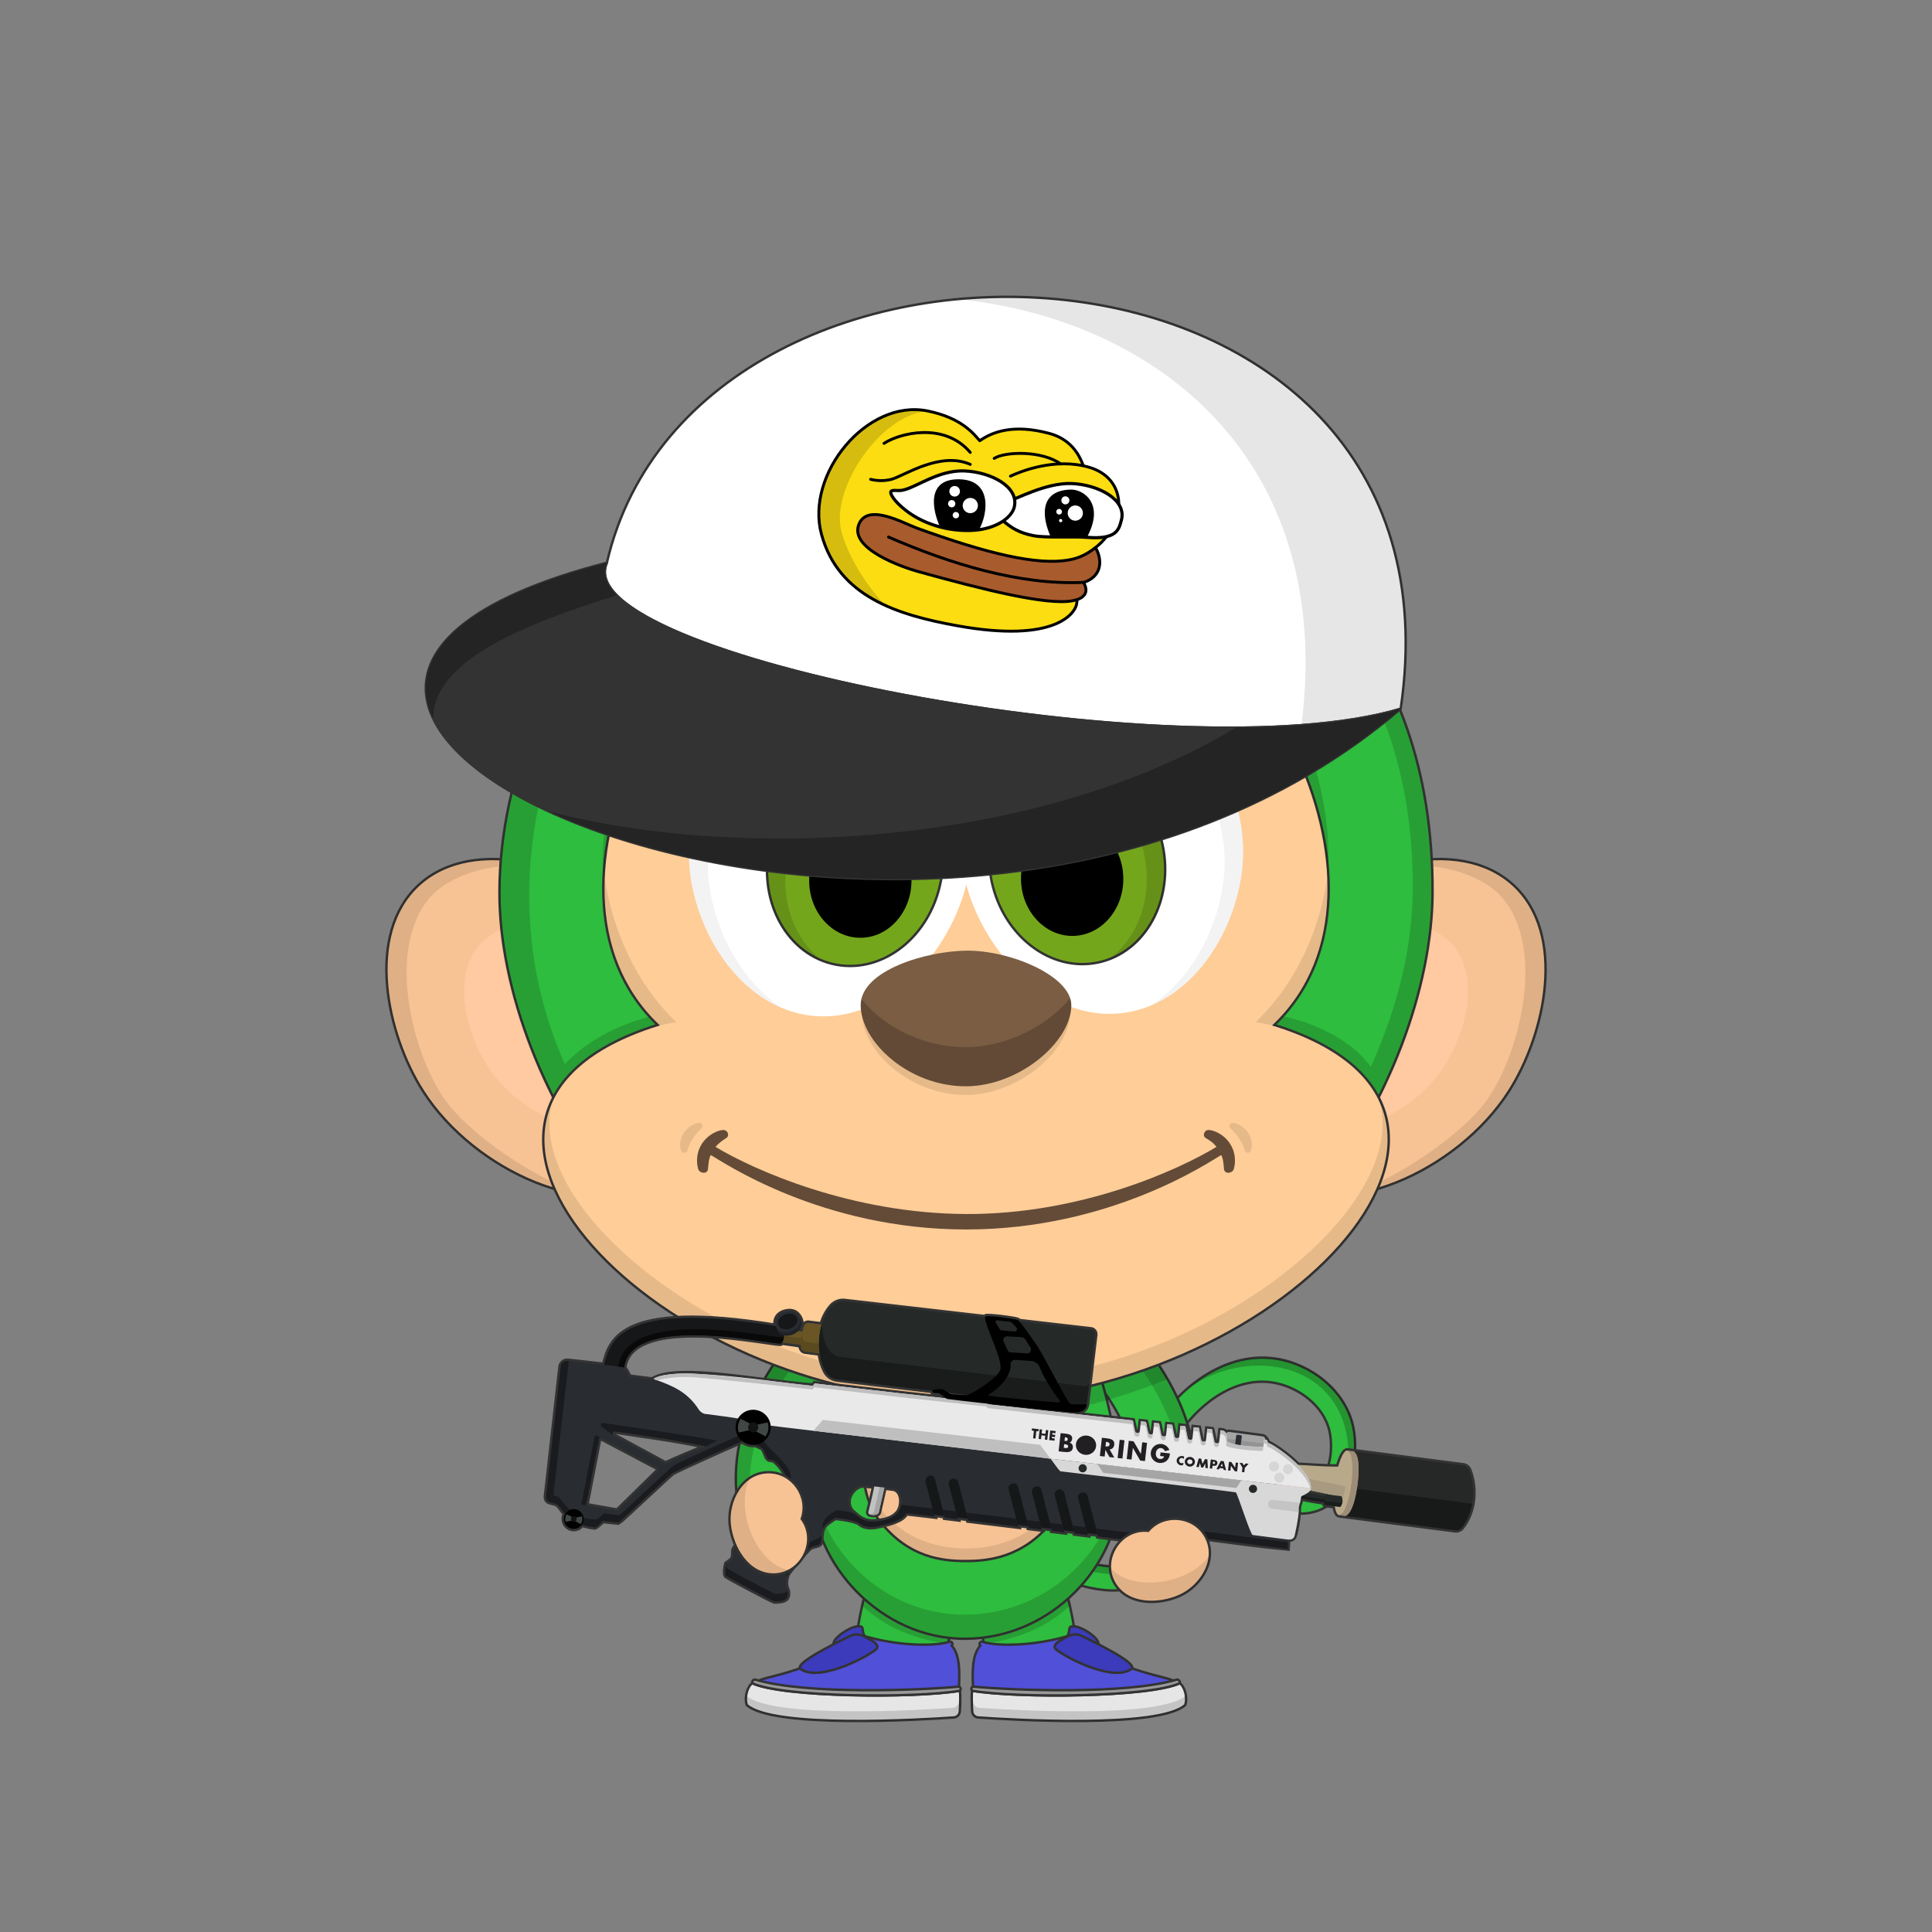 <?xml version="1.0"?><svg viewBox="0 0 4000 4000" xmlns="http://www.w3.org/2000/svg" xmlns:xlink="http://www.w3.org/1999/xlink"><rect x="0" y="0" width="4000" height="4000" fill="#808080" stroke="none"/><g id="tail" fill="none"><path d="M2275.11 3290.64c-50.77-7.42-115.16-32.27-196.86-76-11.87-6.35-16.67-21.85-10.25-33.84 6.35-11.87 21.85-16.66 33.84-10.25 75.45 40.37 136.18 64.12 180.5 70.6 28.93 4.23 49.75 1 61.88-9.64 13.61-11.92 12.39-33 8.83-72.39-4.17-46.12-9.36-103.53 19.78-169.51 44-99.72 153.63-194.53 269.09-176.7 73.33 11.36 143.6 66.19 159.73 140.59 13.73 63.36-6.02 150.17-73.53 174.43-44.77 16-95.93-2.36-130.84-32.08-10.44-8.68-11.95-25-3.06-35.44 8.81-10.34 25.15-11.64 35.48-2.62.43.36 43.66 36.65 81.49 23.06 42.84-15.38 49.77-78.95 41.56-116.78-11.75-54.23-65.6-93.57-118.51-101.77-92.84-14.33-180.8 68.49-215.72 147.49-23.91 54.16-19.56 102.32-15.72 144.81 4 43.84 7.71 85.25-25.67 114.5-27.66 24.4-67.07 26.8-102.02 21.54z" fill="#2ebd3e" stroke="#333" stroke-width="5" stroke-miterlimit="10"/><path d="M2787.15 2965.67c11.06 51.03 1.18 114.55-37.82 152.08 51.41-33.69 65.07-107.55 52.82-164.08-16.13-74.4-86.39-129.24-159.73-140.6-66.26-10.23-131.78 18.56-181.54 60.82 114.12-80.75 293.29-60.35 326.27 91.78z" fill="#000" fill-opacity="0.22"/><path d="M2718.12 3078.2c-27.03 31.45-75.59 15.27-102.89-8.23a25.04 25.04 0 00-23.13-5 25.2 25.2 0 0119.93-12.89 25.03 25.03 0 0118.2 5.88c22.07 19.51 59.84 35.18 87.89 20.24zM2074 3173.64c3.5-3 15.5-9 23-5.5 6.98 3.26 15.34 7.39 24.73 12.03 49.42 24.42 127.47 62.97 183.77 62.97 50 0 54.5-25 47.5-91a442 442 0 003.06 12.51c9.62 37.75 24.09 94.49-50.56 94.49-81.5 0-208.79-70.57-231.5-85.5z" fill="#000" fill-opacity="0.22"/></g><g id="legs" fill="none"><path d="M1959.37 3446.51c5-87.08 27.4-154.43 47.17-206.81 19.77-52.38 42.42-144.7-42.56-166.02-121.5-30.49-188.31 254.12-193.3 340.94-2.93 51.08 36.82 110.33 88.4 113.29 47.48 2.31 97.45-31.79 100.29-81.4z" fill="#2ebd3e" stroke="#333" stroke-width="5" stroke-miterlimit="10"/><path d="M1769.48 3414.5c51.5-7 148-7 188.5 34 .34-3.09 1.44-11.94 1.66-15.04-42.16-36.96-138.16-39.46-188.02-32.46-.26 3.3-1.86 10.13-2.14 13.5zM1785.48 3325c47.76 44.29 108.88 69.13 178 78.5.58-5.01 1.81-12.18 2.5-17-68.6-8.88-128.2-37.6-176-81-2 6-3.62 15.27-4.5 19.5z" fill="#000" fill-opacity="0.16"/><path d="M2040.63 3446.51c-5-87.08-27.4-154.43-47.17-206.81-19.77-52.38-42.42-144.7 42.56-166.02 121.5-30.49 188.31 254.12 193.3 340.94 2.93 51.08-36.82 110.33-88.4 113.29-47.48 2.31-97.45-31.79-100.29-81.4z" fill="#2ebd3e" stroke="#333" stroke-width="5" stroke-miterlimit="10"/><path d="M2230.52 3414.5c-51.5-7-148-7-188.5 34-.34-3.09-1.44-11.94-1.66-15.04 42.16-36.96 138.16-39.46 188.02-32.46.26 3.3 1.86 10.13 2.14 13.5zM2214.52 3325c-47.76 44.29-108.88 69.13-178 78.5-.58-5.01-1.81-12.18-2.5-17 68.6-8.88 128.2-37.6 176-81 2 6 3.62 15.27 4.5 19.5z" fill="#000" fill-opacity="0.16"/></g><g id="arms" fill="none"><path d="m1587 3147c36.5 0 65.66-32.58 62.04-68.42-5.42-63.52 18.62-132.19 65.95-198.39 43.06-60.25 89.21-93.26 53.71-132.19-35.5-38.94-115.56 3.92-155.4 59.5-65.71 91.92-97.19 189.11-88.63 283.68 3.19 31.47 25.83 55.82 62.33 55.82z" fill="#2ebd3e" stroke="#333" stroke-miterlimit="10" stroke-width="5"/><path d="m1570.65 3145.22c-62.15-107.22 43.67-345.19 176.18-410.41-40.01-10.61-100.55 26.68-133.53 72.69-65.71 91.92-97.19 189.11-88.63 283.68 2.68 26.46 19.12 47.89 45.98 54.04z" fill="#000" fill-opacity="0.16"/><path d="m2413 3147c-36.5 0-65.66-32.58-62.04-68.42 5.42-63.52-18.62-132.19-65.95-198.39-43.06-60.25-89.21-93.26-53.71-132.19 35.5-38.94 115.56 3.92 155.4 59.5 65.71 91.92 97.19 189.11 88.63 283.68-3.19 31.47-25.83 55.82-62.33 55.82z" fill="#2ebd3e" stroke="#333" stroke-miterlimit="10" stroke-width="5"/><path d="m2429.35 3145.22c62.15-107.22-43.67-345.19-176.18-410.41 40.01-10.61 100.55 26.68 133.53 72.69 65.71 91.92 97.19 189.11 88.63 283.68-2.69 26.46-19.12 47.89-45.98 54.04z" fill="#000" fill-opacity="0.16"/></g><g id="bodyUpper" fill="none"><path d="m2000 2548c154 0 220 135 260 246s58 220 58 292c0 152-138.68 305.46-318 307-175.53 1.51-318-155-318-307 0-72 17.7-181.5 58-292 40-111 106-246 260-246z" fill="#2ebd3e" stroke="#333" stroke-miterlimit="10" stroke-width="5"/><path d="m2000 3393c-175.67 1.59-330-157-318-337 10 148 145.15 288.48 318 287s308-139 318-287c12 180-142.33 335.41-318 337z" fill="#000" fill-opacity="0.16"/><path d="m2000 2672c104 0 160 68 174 128 34.49 147.82 64 274 4 350s-134.95 82-178 82c-47.55 0-118-6-178-82s-32.44-193.83 4-350c14-60 70-128 174-128z" fill="#f7c394" stroke="#333" stroke-miterlimit="10" stroke-width="5"/><path d="m2000 3232c-136 0-224-94-213-216 4 115 96 190 213 190s209-75 213-190c11 122-77 216-213 216z" fill="#000" fill-opacity=".1"/></g><g id="ears" fill="none"><path d="m3133.19 1832.12c111.1 102 66.32 309.29-9.09 427.16-107.46 168-353.47 273.75-479.46 184.37-131.58-93.35-114.4-386.92 39.2-539.32 114.68-113.78 334.45-177.69 449.35-72.21z" fill="#f7c394" stroke="#333" stroke-miterlimit="10" stroke-width="5"/><path d="m3003.49 1952.22c66 68.19 30.1 196.68-21.65 267.88-73.75 101.45-232.17 158.69-307.94 97.86-79.14-63.53-57.39-247.22 44.75-337.18 76.26-67.16 216.64-99.08 284.84-28.56z" fill="#ffc9a1"/><path d="m3124.1 2259.28c-60.69 94.85-195.1 203.22-346.6 216.72 106.36-25 260.01-133.85 306.64-206.72 75.41-117.87 115.36-338.97 9.09-427.16-32.41-26.89-114.73-65.12-227.73-45.12 138-42.5 222.79-6.13 267.73 35.12 111.06 101.99 66.28 309.29-9.13 427.16z" fill="#000" fill-opacity=".1"/><path d="m866.818 1832.12c-111.1 102-66.32 309.29 9.09 427.16 107.46 168 353.472 273.75 479.462 184.37 131.58-93.35 114.4-386.92-39.2-539.32-114.68-113.78-334.452-177.69-449.352-72.21z" fill="#f7c394" stroke="#333" stroke-miterlimit="10" stroke-width="5"/><path d="m996.518 1952.22c-66 68.19-30.1 196.68 21.652 267.88 73.75 101.45 232.17 158.69 307.94 97.86 79.14-63.53 57.39-247.22-44.75-337.18-76.26-67.16-216.64-99.08-284.842-28.56z" fill="#ffc9a1"/><path d="m875.908 2259.28c60.69 94.85 195.102 203.22 346.602 216.72-106.36-25-260.019-133.85-306.642-206.72-75.41-117.87-115.36-338.97-9.09-427.16 32.409-26.89 114.732-65.12 227.732-45.12-138.002-42.5-222.792-6.13-267.732 35.12-111.06 101.99-66.28 309.29 9.13 427.16z" fill="#000" fill-opacity=".1"/></g><g id="face" fill="none"><path d="m2395 2818c-115.35 45.22-271 79-395 79s-259.34-26.43-395-79c-7.24 10.54-16.61 26.27-23 37 142 57 275 86 418 86s276-29 418-86c-6.15-10.7-15.93-26.36-23-37z" fill="#000" fill-opacity=".15"/><path d="m2500.32 839c42.32-35.85-124.32-76-146.52-139.49-26.8-76.51 395.59 127.1 331.57 261.08-5 10.51-55.43 94-417.61-23.77 398.16 129.18 699.66 403.12 698.24 910.18-1.09 388.75-350.07 990.81-966.43 996.18-594.62 5.19-966.64-596.22-965.57-996.18 1.32-488.44 432.13-990.94 966-1028.5 319.41-22.45 465.29 50.1 500.32 20.5z" fill="#2ebd3e" stroke="#333" stroke-linecap="round" stroke-linejoin="round" stroke-width="5"/><path d="m2565.16 861.34c-29.66 65.16-211.81-40-531.22-17.54-653.46 45.937-1126.939 771.2-864.58 1359.08 68.14-70.38 151.14-90.38 177.59-99.16 7.94 8.57 17.6 17.67 21.05 21.78-81.37 25.35-175.93 80.41-216.63 156.84-76.27-147.6-117-302.56-116.59-435.33 1.32-488.45 432.22-991 966.09-1028.57 319.41-22.45 464.56 50.1 499.59 20.46 42.18-35.75-124.46-75.9-146.65-139.39-8.57-24.46 28.82-20.27 81.55 1.13-20-2.88-31 1.83-25.55 15.87 19.38 50.39 180.3 90.02 155.35 144.83z" fill="#000" fill-opacity="0.16"/><path d="m2964.5 1847.07c-.36 127.74-38.12 278.51-110.54 423.57-74.96-102.64-209.23-143.64-222.96-143.64 4-5 16-19.7 20-24.5 23.5 5.5 128.62 27.91 187.28 106.2 59.3-132.15 86.52-255.16 86.84-370.86 1.47-524.24-353.62-784.84-657.36-901.02 398.16 129.18 698.16 403.18 696.74 910.25z" fill="#000" fill-opacity="0.16"/><path d="m1725 1203.5c-297 0-665 628.5-363.5 918.5-575.499 180 0 779 638.5 779s1214-599 638.5-779c301.5-290-66.5-918.5-363.5-918.5-126.5 0-195.51 58.5-275 116.5-79.5-58-148.5-116.5-275-116.5z" fill="#ffcd98" stroke="#333" stroke-width="5"/><g fill="#000"><path d="m2749.1 1817c-15.7-308.54-265-613.19-481.5-613.19-134.6 0-216.2 82.14-267.6 116.19-41.1-28.05-132.5-116.19-268.4-116.19-255.6 0-478.1 373.19-482.13 622.71-22.47-268.52 183.6-671.52 483.53-671.52 156 0 239 75 267 106 28-31 111-106 267-106 297.63 0 503.5 381.5 482.1 662z" fill-opacity="0.16"/><path d="m1148.6 2266.67c-135.93 245.26 334.32 633.83 851.4 633.83s993.17-392.85 849.75-637.86c95.36 224.1-359.03 600.36-849.75 600.36-487.79 0-939.69-371.78-851.4-596.33z" fill-opacity=".1"/><path d="m1250.37 1807.39c-7.11 117.45 24.02 230.01 111.45 314.11-10.42 3.26-20.47 7.66-30.15 11.19 22.33-7.19 43.66-12.28 68.33-16.69-84.54-81.32-133.47-191.77-149.63-308.61z" fill-opacity=".1"/><path d="m2670.5 2133c-21.76-6.41-44.6-12.37-70.5-17 85.32-82.07 134.37-193.81 150.07-311.86 7.89 118.62-23.01 232.49-111.25 317.36 11.32 3.54 21.24 7.64 31.68 11.5z" fill-opacity=".1"/></g></g><g id="eyes" fill="none"><path d="m1759.66 1403.06c154.89 18 266.48 208.75 250 376.77-16.38 167.34-162.69 342-329.88 323-151.8-17.3-250.26-186.22-253.5-328.16-4.31-190.16 160.84-391.67 333.38-371.61z" fill="#fff"/><path d="m1947.73 1825.22c22.11-113.95-39.5-221.76-137.6-240.79-98.1-19.04-195.55 57.91-217.66 171.87-22.11 113.95 39.5 221.76 137.6 240.79 98.1 19.04 195.55-57.91 217.66-171.87z" fill="#74a61c" stroke="#333" stroke-miterlimit="10" stroke-width="5"/><path d="m1781.2 1941.56c58.51 0 105.94-53.04 105.94-118.46s-47.43-118.46-105.94-118.46-105.94 53.04-105.94 118.46 47.43 118.46 105.94 118.46z" fill="#000"/><path d="m1874.89 1740.31c7.45-21.05-4.41-44.45-26.5-52.27-22.08-7.82-46.02 2.91-53.47 23.96s4.41 44.45 26.5 52.27c22.08 7.81 46.02-2.91 53.47-23.96z" fill="#fff" stroke="#333" stroke-miterlimit="10" stroke-width="5"/><path d="m1835.89 1427c-204.38-55.89-374.47 186.25-370.31 368.01 2.47 107.25 59.36 229.79 152.7 291.65-116.4-48.78-189.2-190.33-192-312-4.33-190.11 160.82-391.59 333.36-371.55 26.68 3.19 52.53 11.29 76.25 23.89z" fill="#000" fill-opacity=".05"/><path d="m1863.55 1605.84c-112.85-32.06-212.75 65.3-233.15 170.44-16.75 86.35 14.07 169.22 72.35 213.35-81.88-32-130.23-129.93-110.25-232.89 22.12-114 119.58-190.89 217.68-171.85 18.92 3.68 37 10.78 53.37 20.95z" fill="#000" fill-opacity="0.13"/><path d="m2234 1398.91c-154.54 20.68-262.79 213.36-243.4 381.08 19.3 167 168.63 339.1 335.47 317.13 151.47-19.94 247-190.55 247.73-332.52.98-190.16-167.66-388.73-339.8-365.69z" fill="#fff"/><path d="m2273.74 1992.69c97.75-20.74 157.47-129.61 133.37-243.16-24.09-113.55-122.87-188.79-220.63-168.05-97.75 20.75-157.46 129.61-133.37 243.16 24.1 113.56 122.87 188.79 220.63 168.05z" fill="#74a61c" stroke="#333" stroke-miterlimit="10" stroke-width="5"/><path d="m2221.84 1937.71c58.5-1.03 105-54.88 103.86-120.3-1.15-65.41-49.49-117.61-107.99-116.59-58.51 1.02-105 54.88-103.86 120.29 1.14 65.42 49.49 117.62 107.99 116.6z" fill="#000"/><path d="m2288.34 1764.39c21.95-8.2 33.4-31.81 25.58-52.72-7.81-20.92-31.94-31.23-53.88-23.03-21.95 8.21-33.4 31.81-25.59 52.73 7.82 20.91 31.94 31.22 53.89 23.02z" fill="#fff" stroke="#333" stroke-miterlimit="10" stroke-width="5"/><g fill="#000"><path d="m2573.77 1764.6c-.66 123.27-72.75 268.13-190.88 317.21 95.29-61.62 152.08-188.08 152.66-297.55.96-183.58-181.09-431.24-385.95-355.18 26-15.6 54.29-26.14 84.37-30.17 172.17-23.04 340.81 175.53 339.8 365.69z" fill-opacity=".05"/><path d="m2295.09 1986.4c60.86-43.65 92.6-129.07 73.87-217.3-22.4-105.54-126.48-201.41-238.74-163.7 17.03-11.63 36.17-19.82 56.34-24.11 97.76-20.75 196.54 54.48 220.65 168 22.3 105.1-27.16 206.17-112.12 237.11z" fill-opacity="0.13"/></g></g><g id="nose" fill="none"><path d="m1785 2099c0 76.35 98.85 169 216.26 168 108.22-.95 213.74-92.55 213.74-167.78 0-152.13-430-154.42-430-.22z" fill="#000" fill-opacity=".1"/><path d="m1782 2081c0 76.35 100.23 169 219.27 168 109.73-.95 216.73-92.55 216.73-167.78 0-60.53-126.24-113.77-216.73-113-84.02.78-219.27 41.16-219.27 112.78z" fill="#7a5d43"/><path d="m1783.58 2067.77c41.76 54.75 124.68 100.94 217.85 100.22 86.21-.68 170.92-47.12 214.09-101.55 1.62 4.86 2.48 9.8 2.48 14.78 0 75.23-107 166.83-216.73 167.78-119.04 1-219.27-91.65-219.27-168 0-4.54.54-8.95 1.58-13.23z" fill="#000" fill-opacity=".2"/></g><g id="mouth" fill="none"><path d="m2553.44 2324.73c25.17 3.95 44.7 32.65 36.52 57.37-2.03 5.72-11.21 6.33-12.73.46-4.44-17.08-15.69-33.52-29.9-46.56-4.54-4.17-.01-12.1 6.11-11.26z" fill="#000" fill-opacity=".1"/><path d="m1446.56 2324.73c-25.17 3.95-44.71 32.65-36.52 57.37 2.03 5.72 11.21 6.33 12.73.46 4.44-17.08 15.69-33.52 29.89-46.56 4.55-4.17.01-12.1-6.1-11.26z" fill="#000" fill-opacity=".1"/><path d="m2518.6 2374.5c-78.5 47.5-280.5 140-518.5 139s-440-91.5-518.71-139c7.21-8.5 15.5-14 22.5-18.5 7.15-4.6 3-17-7-16.5s-31.81 9-44.5 30-9.5 41-7 50.5 19.5 12 20.5 0c.37-4.49 1.5-24 6-28.5 23.71 13.5 228.21 154 528.21 154s504.5-140.5 528-154c4.5 4.5 5.63 24.01 6 28.5 1 12 18 9.5 20.5 0s5.69-29.5-7-50.5-34.5-29.5-44.5-30-14.15 11.9-7 16.5c7 4.5 14.5 8 22.5 18.5z" fill="#634b37"/></g><g id="hat" fill="none"><path d="m1256.5 1165c-87.5 192 1187 438.5 1643.5 302.5 154-1048-1456.5-1108-1643.5-302.5z" fill="#fff" stroke="#333" stroke-linejoin="round" stroke-width="5"/><path clip-rule="evenodd" d="m2694.51 1501.44c78.46-5.9 148.38-16.92 205.49-33.94 90.96-619.026-433.7-893.343-916.99-848.197 409.55 41.738 781.3 330.317 711.5 882.137z" fill="#000" fill-opacity=".1" fill-rule="evenodd"/><path d="m1256.5 1165c-87.5 192 1187 438.5 1643.5 302.5-953 816.5-2815 0-1643.5-302.5z" fill="#333" stroke="#333" stroke-linejoin="round" stroke-width="5"/><path clip-rule="evenodd" d="m1135.85 1679.81c.88.23 1.77.46 2.65.69 402.78 104.44 1014.85 69.93 1420.02-173.85 133.95-.82 253.06-12.81 341.48-39.15-533.8 457.34-1352.8 402.34-1764.15 212.31z" fill="#000" fill-opacity=".3" fill-rule="evenodd"/><path clip-rule="evenodd" d="m1276.73 1232.43c-192.66 60.27-381.013 136.05-379.652 255.84-56.419-116.8 35.645-239.67 359.422-323.27-10.02 21.98-2.18 44.68 20.23 67.43z" fill="#000" fill-opacity=".3" fill-rule="evenodd"/><path d="m1982.44 1295.62c-123.73-22.29-246.38-59.98-281.61-189.25-33.91-124.407 93.88-280.504 218.89-255.657 73.43 14.595 97.74 49.879 108.8 61.779 24.94-17.578 68.26-35.425 143.65-15.223 134.26 35.973 64.76 258.801 57.27 350.681-1.77 21.74-44.61 84.14-247 47.67z" style="fill:#fbdd11;stroke:#000;stroke-width:6;stroke-miterlimit:10;stroke-linecap:round;stroke-linejoin:round"/><path d="m1802.47 992.36c14.31 3.659 29.31 3.629 43.6-.086 27.75-8.223 100.68-58.081 162.77-30.811" stroke="#000" stroke-linecap="round" stroke-linejoin="round" stroke-miterlimit="10" stroke-width="6"/><path d="m1897.44 1103.3c109.57 39.66 280.76 121.35 383.16 19.29 53.79-53.72 47.66-132.78-24.18-154.666-71.83-21.885-145.8 9.236-164.39 17.912" fill="#fbdd11"/><path d="m1897.44 1103.3c109.57 39.66 280.76 121.35 383.16 19.29 53.79-53.72 47.66-132.78-24.18-154.666-71.83-21.885-145.8 9.236-164.39 17.912" stroke="#000" stroke-linecap="round" stroke-linejoin="round" stroke-miterlimit="10" stroke-width="6"/><path d="m1830.32 917.957c31.16-20.77 124.16-45.236 178.48 18.704" stroke="#000" stroke-linecap="round" stroke-linejoin="round" stroke-miterlimit="10" stroke-width="6"/><path d="m2250.5 1112.49c-27.15-2.3-85.11 1.54-110.45-3.36-29.64-5.72-44.98-16.11-58.4-26.75-24.89-19.52-16.42-33.94-15.42-37.64 1.54-5.78 12.04-7.02 22.93-8.01 10.9-1 75.48-37.823 129.74-35.61 54.26 2.21 114.29 32.84 102.81 75.68-5.09 19.01-9.08 40.96-71.21 35.69z" fill="#fff" stroke="#000" stroke-miterlimit="10" stroke-width="6.542"/><path d="m2250.68 1111.82c-25.45-3.7-51.3-2.23-76.27-2.75-14.65-33.27-26.48-92.83 41.58-95.49 27.42-1.07 71.86 29.55 34.69 98.24z" fill="#000"/><g fill="#fff"><path d="m2222.21 1077.49c8.41 2.25 17.05-2.74 19.31-11.15 2.25-8.41-2.74-17.06-11.15-19.31-8.41-2.26-17.06 2.73-19.31 11.15-2.25 8.41 2.74 17.05 11.15 19.31z"/><path d="m2203.59 1043.99c4.45 1.19 9.02-1.45 10.21-5.9 1.2-4.45-1.44-9.02-5.89-10.21s-9.02 1.45-10.22 5.89c-1.19 4.45 1.45 9.03 5.9 10.22z"/><path d="m2191.3 1065.18c3.15.84 6.39-1.02 7.23-4.17s-1.03-6.38-4.17-7.23c-3.15-.84-6.38 1.03-7.23 4.17-.84 3.15 1.03 6.39 4.17 7.23z"/><path d="m2195.14 1081.11c1.8.49 3.65-.58 4.14-2.39.48-1.8-.59-3.65-2.39-4.13-1.8-.49-3.66.58-4.14 2.39-.48 1.8.59 3.65 2.39 4.13z"/></g><path d="m2058.38 949.06c22.35-14.304 98.4-16.688 137.61 11.446" stroke="#000" stroke-linecap="round" stroke-linejoin="round" stroke-miterlimit="10" stroke-width="6"/><path d="m2099.69 1050.71c-4.86 18.13-29.76 39.97-72.65 46.1-51.52 6.59-110.99-8.02-152.2-40.53-24.92-19.53-31.61-33.93-30.61-37.66 1.54-5.75 13.17-1.6 23.93-3.63 28.89-5.45 74.49-42.198 128.75-39.984 54.26 2.213 114.25 32.864 102.78 75.704z" fill="#fff" stroke="#000" stroke-miterlimit="10" stroke-width="6.542"/><path d="m2026.94 1096.78c-26.91 3.45-54.84 1.52-80.89-6.24-15.08-32.91-29.7-99.677 40.39-98.213 67.82 1.416 59.4 70.403 40.5 104.453z" fill="#000"/><path d="m2243.74 1205.76c-1.03.33 9.59 13.95 1.66 25.43-5.59 8.08-16.12 10.89-25.23 12.7-53.37 9.82-184.86-23.28-319.64-60.67-31.21-8.66-144.36-47.36-121.87-98.8 18.89-43.2 92.19-.99 120.07 9.1 142.37 51.53 248.34 78.09 315.27 65.57 20.48-3.56 38.11-12.47 54.15-25.46 16.69 29.74 10.26 61.22-24.41 72.13z" fill="#a85b2d" stroke="#000" stroke-linecap="round" stroke-linejoin="round" stroke-width="6"/><path d="m1839.56 1111.89c127.56 55.38 270.79 100 404.18 93.87" stroke="#000" stroke-linecap="round" stroke-linejoin="round" stroke-miterlimit="10" stroke-width="6"/><g fill="#fff"><path d="m2004.83 1061.91c8.41 2.25 17.06-2.74 19.31-11.15s-2.74-17.06-11.15-19.31c-8.41-2.26-17.06 2.74-19.31 11.15s2.74 17.05 11.15 19.31z"/><path d="m1973.67 1027.77c5.85 1.57 11.86-1.91 13.43-7.76s-1.9-11.86-7.75-13.43-11.87 1.91-13.44 7.76c-1.56 5.85 1.91 11.86 7.76 13.43z"/><path d="m1968.44 1050.18c4.04 1.09 8.18-1.31 9.26-5.34 1.08-4.04-1.31-8.18-5.34-9.26-4.04-1.08-8.18 1.31-9.27 5.34-1.08 4.04 1.32 8.18 5.35 9.26z"/><path d="m1977.33 1072.97c3.53.95 7.16-1.15 8.11-4.68.95-3.54-1.15-7.17-4.68-8.12-3.54-.94-7.17 1.15-8.12 4.69-.94 3.53 1.15 7.16 4.69 8.11z"/></g><path d="m1832.84 1252.99c-76.31-35.22-112.51-79.18-131.96-146.61-35.58-123.318 92.23-283.485 223.34-255.573-99.27 3.937-205.16 160.493-182.24 248.753 14.69 56.55 56.11 117.77 90.86 153.43z" fill="#000" fill-opacity=".15"/></g><g id="shoes" fill="none"><g stroke="#333" stroke-width="5"><path d="m2014.5 3490.5c-1.5-31.5-1.5-64.5 15-83.5-4-4 .68-9.27 4.5-8 29.5 9.83 107.5 9.5 181-13 119.5 84.5 203 82 220 97 18.31 16.15-419 39-420.5 7.5z" fill="#5050d8"/><path d="m2216.5 3368c16-7 61 24 57.5 35.5-9 12-83.38 2.73-71-8 15-13 8-25.09 13.5-27.5z" fill="#3b3bbc"/><path d="m2239.5 3387c29.93 14.48 118.3 57.57 103 68.5-42 30-155.3-34.43-158.5-43.5-3-8.5 9.7-14.74 18.5-19.5 9.71-5.26 21.5-13 37-5.5z" fill="#3b3bbc"/><path d="m2012.72 3543.07c-.72-12.67-1.51-32.28-.22-42.57 95.5 16 367 13.5 430-15.5 9 5.5 17 27.5 11.5 45-54.16 49.23-364.32 30.36-428.77 25.86-6.88-.48-12.12-5.91-12.51-12.79z" fill="#e6e6e6"/></g><path d="m2013.85 3500.72c.13 7.83.5 15.97.87 22.35.39 6.88 5.63 12.31 12.51 12.79 64.18 4.48 372.05 23.22 428.08-25.25.89 6.4.64 13.18-1.31 19.39-54.16 49.23-364.32 30.36-428.77 25.86-6.88-.48-12.12-5.91-12.51-12.79-.72-12.67-1.51-32.28-.22-42.57.45.08.9.15 1.35.22z" fill="#000" fill-opacity=".15"/><g stroke="#333" stroke-width="5"><path d="m2015 3492c-3.5.5-5.5 5-2.5 8.5 95.5 16 367 13.5 430-15.5 1.5-3.5-2.5-8.68-6.5-7.5-106.5 31.5-340.5 22-421 14.5z" fill="#999"/><path d="m1985.51 3490.5c1.5-31.5 1.5-64.5-15-83.5 4-4-.68-9.27-4.5-8-29.5 9.83-107.5 9.5-181-13-119.5 84.5-203 82-220 97-18.31 16.15 419 39 420.5 7.5z" fill="#5050d8"/><path d="m1783.51 3368c-16-7-61 24-57.5 35.5 9 12 83.37 2.73 71-8-15-13-8-25.09-13.5-27.5z" fill="#3b3bbc"/><path d="m1760.51 3387c-29.93 14.48-118.3 57.57-103.01 68.5 42.01 30 155.31-34.43 158.51-43.5 3-8.5-9.7-14.74-18.5-19.5-9.71-5.26-21.5-13-37-5.5z" fill="#3b3bbc"/><path d="m1987.29 3543.07c.72-12.67 1.5-32.28.22-42.57-95.5 16-367 13.5-430-15.5-9 5.5-17 27.5-11.5 45 54.15 49.23 364.32 30.36 428.77 25.86 6.87-.48 12.12-5.91 12.51-12.79z" fill="#e6e6e6"/></g><path clip-rule="evenodd" d="m1986.15 3500.72c-.12 7.83-.5 15.97-.86 22.35-.39 6.88-5.64 12.31-12.51 12.79-64.18 4.48-372.05 23.22-428.09-25.25-.89 6.4-.64 13.18 1.32 19.39 54.15 49.23 364.32 30.36 428.77 25.86 6.87-.48 12.12-5.91 12.51-12.79.72-12.67 1.5-32.28.22-42.57-.45.08-.9.15-1.36.22z" fill="#000" fill-opacity=".15" fill-rule="evenodd"/><path d="m1985.01 3492c3.5.5 5.5 5 2.5 8.5-95.5 16-367 13.5-430-15.5-1.5-3.5 2.5-8.68 6.5-7.5 106.5 31.5 340.5 22 421 14.5z" fill="#999" stroke="#333" stroke-width="5"/></g><g id="misc" fill="none"><path clip-rule="evenodd" d="m2110.07 2735.42 148.74 17.13c5.26.67 9.18 5.71 8.49 11.01l-17.21 144.32c-1.86 14.36-17.68 17.64-29.79 16.28-30.24-2.17-112.11-10.92-175.9-18.02l1.49 1.39s162.59 18.1 299.47 33.36c1.64 6.61 2.31 10.18 4.14 18.11.72 3.11 1 7 5 7.5 3.97.5 4.79-.52 5.5-6 .91-7.01 1.65-13.68 2.12-17.74 3.47.37 6.94.76 10.41 1.15 1.97 6.59 2.97 14.59 4.47 20.09s9 8 10 1c1.14-7.98 1.56-11.3 2.46-19.2l10.25 1.15c2.29 8.05 2.45 13.46 4.79 22.05 1.5 5.5 9.28 6.5 10 0 1-9 1.69-14.79 2.31-20.16l10.08 1.12c.61 1.84 4.03 18.66 5.11 23.54 1 4.5 8.49 4.74 9 1.5 1.5-9.5 2.54-18 3.12-23.1l9.95 1.1c1.93 5.5 3.13 15.37 4.81 22.5 1.04 4.42 2.61 5.22 5.12 5.5 4.5.5 4.98-4.81 5.5-9s1.97-17.06 1.97-17.06l10.57 1.18c1.96 8.88 3.68 16.22 4.96 23.88 1 6 9.56 5.23 9.9 1.66l2.7-23.58c3.45.38 6.67.74 9.6 1.08 1.3 5.34 3.83 15.99 5.3 23.34 1.5 7.5 9.14 6.08 9.5 2.5l2.94-23.81c5.06.31 9.72 1.24 11.56 6.31 1.36-2.26 3.79-3.15 6.58-2.78l68.93 9.15c5.49.73 9.78 8.5 10.88 13.35 6.28 1.1 38.28 21.38 62.18 45.6 21.14 1.21 59.1 4 83.47 3.69 5.55-20.67 12.96-34.26 19.35-33.44 79.86 10.37 159.75 20.66 239.62 30.99 5.4.71 10.11 4.4 12.1 9.48 14.73 38.34 11.13 86.41-15.18 119.07-3.25 4.05-8.51 6.16-13.66 5.48-80.09-10.34-160.5-20.73-240.13-31 14.58 1.87 49.77 6.37-.06-.07-4.31-.56-7.41-7.58-9-18.67l-19.98-2.58c-2.21-.33-2.03-3.7-2.1-5.44-10.37-1.11-38.67-5.68-48.18-8.53-.57 3.18-.51 6.53-1.84 9.53-2.73 6.17-2.8 14.17-2.8 19.52-1.18 14.15-4.03 36.15-9.18 50.65-.89 2.5-5 6.5-13.05 5.96-.01 6.15-.25 12.24-.77 18.23-56.09-5.29-111.99-13.1-167.86-20.33l-17.79 24.85c-63-11.98-123.8-19.08-187.24-26.88l-19.29-2.37-1.06-4.1-21.56-2.6c.42 1.66.77 3.01 1.02 3.99l-26.72-3.3-1.01-3.91-21.62-2.61 1 3.88-25.37-3.1-1-3.84-21.63-2.61.98 3.79-26.72-3.27-.97-3.74-21.59-2.61c.39 1.53.71 2.77.95 3.69-32.17-3.97-64.34-7.87-96.51-11.76l-.3-.04h-.04l-6.72-.82-.93-3.56-21.59-2.6c.37 1.44.69 2.64.92 3.55l-26.7-3.22-.93-3.56-21.57-2.6c.37 1.45.68 2.66.92 3.57-35.9-4.28-58.41-6.87-58.83-6.68-7.27 15.38-35.99 21.94-55.17 26.32-13.71 3.13-29.14 4.84-40.91-4.94-9.77-8.13-50.54-11.99-50.54-11.99-27.51 18.05-28.08 19.04-29.56 50.41-2.71 9.29-14.88 6.37-22.21 11.75-6.69 4.8-45.86 50.77-47.36 56.25-4.1 11.37-4.72 21.64.63 32.81 3.62 20.95-10.94 21.49-27.57 22.03-3.59-.46-96.84-49.78-100.07-53.04-2.83-3.49-1.22-18.3.79-25 8.2-6.33 11.21-7.76 12.48-10.13 2.64-4.92 1.63-12.87 2.37-18.29 2.12-7.19 40.62-58.37 83.44-73.88 18.15-6.32 34.69-40.18 30.8-63.96-4.68-18.21-15.94-36.15-30.72-47.69-5.05-1.6-9.35-.82-11.82-3.05-4.8-4.32-5.48-12.75-10.76-21.31-.68-1.11-8.02-4.51-16.28-7.92-9.37 1.05-18.98-1.63-26.43-7.43-18.36 7.58-138.57 61.23-145.33 66.45-7.24 5.59-109.03 101.35-111.03 101.91-10.99-1.24-22.02-2.07-32.99-3.49-1.44 2.87-13.24 12.25-15.18 13.29-1.61.86-18.97-2.5-27.59-5.56-3.69 5.46-9.94 9.04-17.02 9.03-15.67-.02-25.43-17.77-17.57-30.95-4.08-4.46-8.18-10.05-11.36-14.4-6.03-8.22-11.78-7.39-21.4-10.41-5.02-1.57-7.57-6.44-6.98-11.66l30.22-268.19c.84-7.51 7.46-12.97 14.97-12.2 19.34 1.99 49.85 5.51 74.86 8.45 12.51-45.84 27.06-134.52 355.87-80.66-2.3-10.09.76-23.82 17.41-28.99 21.38-6.65 30.52 7.03 33.59 15.54 3.81 10.59 1.41 17.89-5 24l8.57 1.26c1.05-4.55 2.4-8.96 4.05-13.08 1.41-3.58 5.19-5.8 9-5.31l27.11 3.51c4.27-14.61 11.13-27.97 20.7-38.44 6.91-7.55 17.31-11.35 27.46-10.03l290.28 33.41c.15-.75.44-1.32.86-1.68 3.4-2.84 61.9 4.84 66.99 7.48.54.28 1.41 1.08 2.55 2.3zm-106.81 152.77-40.2-4.81c1.96 1.37 3.61 2.47 4.55 2.78 2.82.93 28.67 3.11 35.65 2.03zm-73.1-8.74-197.25-23.57c-10.17-1.3-19.27-7.62-24.04-16.7-5.71-10.92-9.58-23.7-11.55-37.18l-30.83-4c-5.83-.72-8.86-7.69-8.99-13l-38.5-5.5c0 1-2.19 2.71-4.82 2.44-56.39-5.78-307.65-57.79-322.31 50.04 4.74 4.21 9.6 17.44 11.96 18.6 17.77 2.23 36.7 4.6 56.67 7.11-2.03-.73-7-1.69-7-3.19 54.5-28.5 209.5 4.5 329.73 14.59l3.42-4.82 3.18.37c89.62 10.4 179.23 20.79 268.92 30.52-4.03-2.89-12.18-9.58-14.28-10.4-2.57-1.01-10.59-.68-12.35-1.02-1.32-.26-2.02-2.6-1.96-4.29zm827.04 215.79-10.77-1.39c-1.87-.21-2.47 1.98-2.96 3.35-9.32-1.42-26.15-4.75-35.3-6.84 1.79-1.36 3.38-2.9 4.47-4.65 14.84 3.25 29.82 5.85 44.56 9.53zm-989.47 37.57c-21.64-17.32-9.43-50.67 15.53-57.34 2.33-.33 13.99.7 26.97 2.04-3.64 18.01-9.91 43.16-12.32 52.68-.58 2.27.76 4.66 3 5.34 4.51 1.33 17.06 2.29 18.53-4.58l11.6-51.19c8.48.95 15.51 1.78 18.37 2.13 21.98 4.1 20.59 39.85 7.44 52.09-10.72 10.93-26.96 14.64-41.61 15.78-19.65 2.19-31.11-2.23-47.51-16.95zm-554.2-16.29 26.68-137.41c.44-1.86 2.6-2.84 4.28-2l115.91 61.27c2.79 1.48 3.32 5.4 1.11 7.58l-83.34 81.87c-21.51-3.98-43.16-7.2-64.64-11.31zm247.83-121.9c-71.36-15.12-119.36-20.12-187.98-31.16-5.27-.7-7.06 6.42-2.8 8.58l107.23 58.16c24.19-11.2 55.69-24.2 83.55-35.58z" fill="#ff6a6a" fill-rule="evenodd" stroke="#333" stroke-width="10"/><path d="m1616.9 2776.79 58.7 7.79 3.31-24.95-58.69-7.8z" fill="#695624"/><path d="m1618.4 2765.46-1.76 13.64 42.45 5.49 1.76-13.64z" fill="#5b4920"/><path d="m1250.56 2826.38c8.84.97 31.39 4.5 41.25 6.06 14.01-108.44 265.9-56.28 322.37-50.5 10.55 1.07 12.47-33.08 5.5-34.28-342.29-58.53-356.44 32.37-369.12 78.72z" fill="#161719"/><path d="m1291.81 2832.44c14.02-108.44 265.89-56.27 322.37-50.5 4.81.49 7.83-6.34 9.02-13.99-.97.79-2.21 1.17-3.46 1.06-59.27-5.94-324.17-59.55-339.73 61.15 3.43.89 7.35 1.78 11.8 2.28z" fill="#09090a"/><path d="m1834.35 3065.19-14.91 65.76c-1.47 6.87-14.02 5.91-18.53 4.58-2.24-.68-3.58-3.07-3-5.34 3.37-13.32 14.3-57.27 15.03-69.39.83-14.32 21.41 4.39 21.41 4.39z" fill="#c1c1c1"/><path d="m1800.05 3135.2c4.76 2.93 17.92 2.32 19.39-4.25l14.9-65.75c-10.03-9.13-25.16-15.07-9.75-1.26l-14.9 65.75c-.82 3.79-6.41 5.2-9.64 5.51z" fill="#a5a5a5"/><path d="m2447.92 3198.03-531.04-64.06-19.71-98.02 537.09 65.09z" fill="#161719"/><path clip-rule="evenodd" d="m1130.58 3098.05c-.59 5.22 1.96 10.09 6.98 11.66 9.62 3.02 15.37 2.19 21.4 10.41 3.86 5.28 9.08 12.39 13.95 17.08-4.09 25.1 17.15 26.03 28.27 18.42 3.79.85 30.54 6.7 32.48 5.66s12.58-9.7 14.02-12.57c9.29 1.2 23.83 2.46 32.99 3.49 2-.56 103.79-96.32 111.03-101.91s144.58-66.72 147.63-67.34c3.05-.61 38.86 13.72 40.41 16.24 1.56 2.53 8.54 20.19 10.25 21.26 1.72 1.07 6.83 1.36 12.33 3.1 14.78 11.54 26.04 29.48 30.72 47.69 3.89 23.78-12.65 57.64-30.8 63.96-42.82 15.51-81.32 66.69-83.44 73.88-1.65 12.08-.99 15.73-2.37 18.29-1.27 2.37-4.28 3.8-12.48 10.13-2.01 6.7-3.61 21.51-.79 25 3.23 3.26 96.48 52.58 100.07 53.04 16.63-.54 31.19-1.08 27.57-22.03-5.35-11.17-4.73-21.44-.63-32.81 1.5-5.48 40.67-51.45 47.35-56.25 7.34-5.38 19.51-2.46 22.22-11.75 1.48-31.37 2.05-32.36 29.56-50.41 0 0 40.77 3.86 50.54 11.99 11.77 9.78 27.2 8.07 40.91 4.94 19.18-4.38 47.9-10.94 55.17-26.32.42-.19 22.93 2.4 58.83 6.68-2.59-10.01-14.28-55.07-18.13-69.92-3.57-13.77 15.38-21.48 19.01-7.41l20.7 79.92 26.7 3.22c-2.74-10.62-15.58-60.16-18.59-71.8-3.26-12.6 16.33-17.67 19.59-5.08l20.6 79.49c34.52 4.18 69.05 8.36 103.57 12.62-2.71-10.48-16.91-65.3-19.95-76.97-3.26-12.63 16.36-17.7 19.62-5.07l21.94 84.7 26.72 3.27-19.83-76.64c-3.31-12.39 16.57-17.93 19.6-5.08l21.88 84.38 25.37 3.1-19.75-76.32c-3.21-12.4 16.59-17.93 19.61-5.07l21.77 84.03 26.72 3.3c-2.7-10.52-16.65-64.34-19.68-76.03-3.26-12.6 16.34-17.67 19.6-5.07l21.68 83.81c74.91 9.21 142.83 17.55 183.1 22.57l3.51 4.1 19.92 2.58 17.79-24.84c57.42 7.42 111.98 15.05 167.86 20.32 5.17-59.29-16.96-127.41-25.87-185.06-323.73-42.67-1016.96-130.06-1335.98-170.05-2.76-1.35-8.92-19.16-14.32-19.85-15.21-1.83-80.74-9.68-113.74-13.07-7.51-.77-14.13 4.69-14.97 12.2zm652.68-22.58c-24.96 6.67-37.17 40.02-15.53 57.34 16.4 14.72 27.86 19.14 47.51 16.95 14.65-1.14 30.89-4.85 41.61-15.78 13.15-12.24 14.54-47.99-7.44-52.09-9.15-1.11-60.95-7.15-66.15-6.42zm-543.05-96.36-26.68 137.41c12.81 2.45 45.45 7.76 64.64 11.31l83.34-81.87c2.21-2.18 1.68-6.1-1.11-7.58l-115.91-61.27c-1.68-.84-3.84.14-4.28 2zm221.15 15.51c-11.36 4.38-67.36 27.88-83.55 35.58l-107.23-58.16c-4.26-2.16-2.47-9.28 2.8-8.58l133.26 18.19c21.71 5.61 38.4 9 54.72 12.97z" fill="#292c31" fill-rule="evenodd"/><path d="m2785.5 3138.75 227.27 29.34c5.15.68 10.41-1.43 13.66-5.48 7.24-8.99 18.96-27.4 22.64-55.85 2.83-21.37.27-43.1-7.46-63.22-1.99-5.08-6.7-8.77-12.1-9.48l-226.69-29.33s15.87 5.9 7.7 69.09c-8.18 63.19-25.02 64.93-25.02 64.93z" fill="#262827"/><path d="m2798.01 3072.21c4.78-36.98 1.15-67.94-8.12-69.14-9.26-1.19-20.64 27.82-25.42 64.81s-1.15 67.94 8.11 69.14c9.27 1.2 20.65-27.82 25.43-64.81z" fill="#b8a98a"/><path d="m2673.9 3032.28c14.81-.09 94.3 7.23 114.69 2.87 2.65 17.62-4.28 60.05-10.28 67.4-15.8-9.78-82.17-17.28-84.96-23.24s-19.45-47.03-19.45-47.03z" fill="#b8a98a"/><path d="m2683.59 3056.16c4.2 10.2 8.4 20.4 9.71 23.14 2.84 6 69.21 13.47 85.02 23.25 2.57-3.15 5.32-12.76 7.4-24.11-23.06-8.46-83.55-16.54-102.13-22.28z" fill="#a89a80"/><path d="m2749.31 3097.88c-6-.08-43.87-7.69-47.24-9.12-3.36-1.42-11.59 8.99-11.91 11.5-.33 2.51 47.36 10.13 54.35 10.32s4.8-12.7 4.8-12.7z" fill="#252a28"/><path d="m2690.16 3100.26c-.33 2.48 47.37 10.12 54.35 10.31 4.54.13 5.21-5.29 5.13-9.09-.71 1.91-2.01 3.31-4.37 3.25-6.12-.16-43.42-6.07-52.41-9.18-1.5 2.02-2.59 3.83-2.7 4.71z" fill="#191c1b"/><path d="m2541.14 2994.32 68.93 9.16c3.74.49 7.18-2.14 7.67-5.88l2.14-16.06c.49-3.74-2.14-7.17-5.87-7.67l-68.93-9.15c-3.74-.5-7.18 2.13-7.67 5.87l-2.14 16.06c-.49 3.74 2.13 7.18 5.87 7.67z" fill="#a5a5a5"/><path d="m2536.64 2971.41-2.03 20.1c-2.29 17.82 81.17 22.25 82.65 10.69l2.03-20.11c-.47 3.65-3.97 6.38-7.66 5.9l-69.06-8.92c-3.7-.47-6.4-4-5.93-7.66z" fill="#939393"/><path d="m2558.65 2997.05 6.95.9c1.29.17 2.48-.74 2.64-2.04l2.83-21.88c.17-1.29-.74-2.47-2.04-2.64l-6.95-.9c-1.29-.16-2.47.75-2.64 2.04l-2.83 21.88c-.17 1.29.75 2.48 2.04 2.64z" fill="#292c31"/><path d="m2174.96 3020.15c2 1.63 17.97 25.78 20.9 26.15 2.93.38 359.14 42.09 362.68 43.53 3.54 1.45 29.93 87.56 35.11 88.22l71.8 9.29c10.55 1.16 12.85-3.23 14.16-5.47 1.39-2.37 9.34-43.05 9.07-51.05.02-5.5-2.24-12.86 1.75-17.65 3.16-4.31 1.81-10.38 3.97-15 .91-1.9 19.15-6.71 19.73-16.97z" fill="#d8d8d8"/><path d="m2633.22 3123.5 55.5 7.35c.03-7.9.23-12.44 2.81-19.65l-56.24-5.82c-11.47-1.05-13.75 16.63-2.07 18.12z" fill="#c4c4c4"/><path d="m1354.34 2855.5c38.98 13.76 68.49 26.19 92.18 62.41 2.48 4.67 9.12 8.88 12.4 9.31 61.51 7.97 86.89 11.08 136.13 24.34 5.68 1.53 577.86 66.97 579.84 68.59l539.21 61.12c2.11-37.83-78.82-92.23-89.21-94.05-1.25-5.43-1.16-6.53-7.47-6.57-.86-.11-.8 15.27-2.74 15.56-14.65-.67-63.6-2.16-75.18-11.37 1.54-22.93-5.1-22.57-12.56-23.65l-2.75 23.99c-.36 3.58-4.49 5.35-6.82 5.05-6.46-.73-6.99-29.29-8.17-31.07-2.93-.34-6.15-.7-9.6-1.08l-2.7 23.58c-.34 3.57-4.85 4.25-7.18 3.95-4.48-.51-6.51-27.69-7.68-29.49l-10.57-1.18-2.64 23.09c-.36 3.57-4.18 5.3-6.5 4.99-4.97-.56-7.09-28.2-8.26-30.02l-9.95-1.1-2.58 22.6c-.34 3.58-4.97 3.65-7.3 3.34-4.97-.56-6.19-26.04-7.35-27.88l-10.08-1.12-2.54 22.14c-.36 3.57-4.98 3.59-7.3 3.29-6.24-2.72-6.08-25.47-7.26-27.32l-10.25-1.15-2.48 21.65c-.35 3.58-4.76 2.38-7.08 2.07-4.89-1.87-6.2-23.74-7.37-25.61-3.43-.38-6.91-.78-10.41-1.15l-2.42 21.16c-.35 3.58-4.95 3.5-7.28 3.19-5.29-2.1-5.9-24.35-7.06-26.22-136.88-15.26-299.47-33.36-299.47-33.36l-3.82-3.56c-118.59-12.21-236.99-25.96-355.42-39.7l-3.42 4.82c-15.15 2.25-297.3-46.32-328.89-13.59z" fill="#e9e9e9"/><path d="m2666.7 3052.28c5.75.01 10.42-4.65 10.43-10.4.01-5.76-4.65-10.43-10.4-10.44-5.76-.01-10.43 4.65-10.44 10.41 0 5.75 4.65 10.42 10.41 10.43z" fill="#d6d6d6"/><path d="m2637.72 3046.56c5.75.01 10.42-4.65 10.43-10.41.01-5.75-4.65-10.42-10.4-10.43-5.76-.01-10.43 4.65-10.44 10.4-.01 5.76 4.65 10.43 10.41 10.44z" fill="#d6d6d6"/><path d="m2648.59 3069.75c5.76.01 10.43-4.65 10.44-10.4.01-5.76-4.65-10.43-10.41-10.44-5.75 0-10.42 4.65-10.43 10.41-.01 5.75 4.65 10.43 10.4 10.43z" fill="#d6d6d6"/><path d="m2594.18 3091.04c4.69 0 8.5-3.79 8.5-8.48.01-4.69-3.79-8.5-8.47-8.5-4.69-.01-8.5 3.78-8.51 8.47 0 4.69 3.79 8.5 8.48 8.51z" fill="#252a28"/><path d="m2241.56 3048.41c4.69.01 8.5-3.79 8.51-8.48 0-4.69-3.79-8.49-8.48-8.5s-8.5 3.79-8.5 8.48c-.01 4.69 3.78 8.49 8.47 8.5z" fill="#252a28"/><path d="m2284.02 3049.35 275.74 31.33 10.32-15.74-297.95-33.77z" fill="#a5a5a5"/><path d="m1684.17 2962.26 490.79 57.88-21.12-28.74-450.34-51.67z" fill="#bfbfbf"/><path d="m2785.49 3138.71 227.28 29.38c5.15.67 10.41-1.44 13.67-5.48 6.67-8.27 17.16-24.6 21.63-49.39l-238.75-30.87c-8.52 54.89-23.83 56.36-23.83 56.36z" fill="#181919"/><path d="m2457.5 3205 2.55 2.59 19.92 2.58 17.79-24.85c19.67 2.55 39.39 5.1 59.21 7.67 35.39 4.58 71.07 9.2 107.23 13.86 1.2.15 2.27-.79 2.26-2l-.1-11.83-173.56-22.36-16.67 23.24-19.91-2.58-3.51-4.09c-61.17-7.62-122.7-15.16-184.03-22.69l4.82 16.42c61 7.5 113.5 14.54 184 24.04z" fill="#191b1e"/><path d="m2251.85 3178.26-26.72-3.3-4.8-16.4c8.87 1.09 18.63 2.28 27.3 3.36z" fill="#191b1e"/><path d="m2203.54 3172.31-25.37-3.09-4.79-16.41 25.94 3.15z" fill="#191b1e"/><path d="m2156.54 3166.56-26.73-3.27-4.79-16.42 27.29 3.33z" fill="#191b1e"/><path d="m2108.21 3160.64c-36.58-4.52-71.97-8.79-103.57-12.62l-4.81-16.45c31.48 3.81 67.66 8.22 104.15 12.67v.06z" fill="#191b1e"/><path d="m1983.07 3145.4-26.7-3.22-4.82-16.45 27.3 3.28v.06z" fill="#191b1e"/><path d="m2743.6 3115.77 30.14 3.9c.72.09 1.47-.24 1.89-.83 4-5.74 4.97-13.25 2.56-19.82-.26-.68-.9-1.19-1.62-1.28l-30.14-3.89c-.81-.09-1.63.35-2 1.07-2.59 5.32-3.65 13.5-2.49 19.29.17.8.85 1.44 1.66 1.56z" fill="#252a28"/><path d="m2741.87 3114.21c.17.82.86 1.46 1.7 1.56l30.14 3.91c.72.09 1.47-.24 1.89-.83 2.74-3.93 4.19-8.81 3.85-13.6-.66 2.04-1.61 3.98-2.84 5.75-.42.6-1.17.92-1.89.83l-30.14-3.9c-.84-.1-1.53-.75-1.7-1.57-.31-1.94-.37-3.91-.19-5.87-1.27 4.55-1.55 7.06-.82 13.72z" fill="#191c1b"/><path d="m2772.63 3137.09 12.86 1.65s16.86-1.65 25.03-64.85c8.16-63.2-7.71-69.09-7.71-69.09l-12.86-1.67c9.27 1.2 12.89 32.16 8.12 69.15-4.78 37-16.17 66.01-25.44 64.81z" fill="#9b8e78"/><path d="m1361.12 2857.95c-3.02-1.18-5.38-1.92-6.78-2.45-6.84-2.7 31.46-14.68 80.7-11.87 49.25 2.81 248.21 25.59 248.21 25.59l3.42-4.82c118.45 13.74 236.88 27.41 355.49 39.62l3.82 3.56s162.59 18.1 299.47 33.36l4.78 22.81c.64 3.1 8.07 4.27 9.37.97l-.81 7.05c-.43 3.82-8.82 3.4-9.56-.22l-4.79-22.81-299.47-33.37-3.82-3.56c-118.61-12.2-237.02-25.92-355.46-39.66l-3.41 4.8s-198.98-22.76-248.21-25.58c-32.14-1.86-59.64 2.47-72.95 6.58z" fill="#bfbfbf"/><path d="m2508.31 2966.95c-1.64-.16-3.37-.34-5.19-.54-1.39-.15-2.83-.31-4.31-.47l.89-7.86c3.21.35 6.41.71 9.61 1.08l5.43 25.8c.68 3.31 8.01 4.42 9.36.97l-.81 7.05c-.45 3.97-8.77 3.56-9.57-.22z" fill="#bfbfbf"/><path d="m2526.12 2969 3.71.41c2.67.34 11.05 3.08 8.72 23.22-.51 4 31.99 8.23 38.4 9.06s34.83 2.6 36.79 2.29c1.09-.15 2.21-9.38 1.85-9.32-10.35 1.71-65.81-1.77-75.29-11.41 2.07-18.38-6.79-21.28-9.46-21.63l-3.83-.43z" fill="#bfbfbf"/><path d="m2621.38 2988.9c1.36.18 2.58 6.12 2.58 6.12 9.67 1.69 80.56 49.01 88.5 86.06l1.71.2c2.11-37.83-78.82-92.24-89.21-94.05 0 0-1.19-5.94-2.57-6.12-1.62-.22-3.27-.25-4.9-.45-.48-.08-.88 6.71-.97 7.8 1.62.2 3.25.24 4.86.44z" fill="#bfbfbf"/><path d="m2470.65 2962.79 10.45 1.18 5.31 25.31c.8 3.85 9.08 4.56 9.56.22l.81-7c-1.26 3.23-8.64 2.56-9.37-.96l-5.3-25.32-10.57-1.18z" fill="#bfbfbf"/><path d="m2453.13 2960.85-9.82-1.1.88-7.76 9.95 1.1 5.2 24.81c.67 3.31 8 4.4 9.35.97l-.81 7c-.42 3.98-8.77 3.56-9.56-.22z" fill="#bfbfbf"/><path d="m2415.99 2956.69 10 1.12 5.1 24.32c.75 3.62 9.14 4.04 9.56.22l.81-7.05c-1.35 3.45-8.68 2.34-9.37-.97l-5.09-24.32-10.08-1.12z" fill="#bfbfbf"/><path d="m2398.78 2954.79-10.14-1.13.9-7.76 10.25 1.15 4.97 23.8c.63 3.1 8.07 4.27 9.36.97l-.82 7c-.46 4.16-8.87 3.11-9.55-.22z" fill="#bfbfbf"/><path d="m2361.3 2950.62c3.43.37 6.86.75 10.29 1.13l4.89 23.32c.74 3.63 9.15 4.05 9.56.22l.84-7.49c-1.29 3.28-8.62 2.06-9.26-1.05l-5-22.74c-3.47-.39-6.94-.78-10.41-1.15z" fill="#bfbfbf"/><path d="m1203.65 3114.9c2.92.83 5.9 1.17 9.88 1.62l26.66-137.41c.44-1.86 2.6-2.84 4.28-2l-9.25-5.15c-1.71-.85-3.9.21-4.27 2.11z" fill="#191b1e"/><path d="m1145.57 3095.76 32.06-277.9c-10.32-1.17-15.84 3.21-16.83 12l-30.22 268.19c-.59 5.22 1.96 10.08 6.98 11.66 9.57 3 15.38 2.26 21.4 10.47 16.82 22.95 30.3 37.38 74.04 42.31 1.94-1.04 13.24-10.85 14.68-13.73 2.28.3 31.04 4.04 32.99 3.5 1-.28 28.26-25.6 55.56-50.95 25.95-24.1 51.94-48.24 55.47-50.96 7.24-5.58 144.58-66.72 147.63-67.34 3.05-.63 38.86 13.72 40.41 16.24 1.56 2.53 8.53 20.18 10.25 21.26s6.83 1.36 12.33 3.1c15.98 12.93 29.38 33.17 31.45 54.04 18.26-39.39-34.83-66.5-52.01-93.95-1.57-2.51-37.39-16.86-40.42-16.24-3.03.61-140.38 61.73-147.63 67.34-3.47 2.69-28.7 26.12-54.23 49.84-27.7 25.73-55.76 51.8-56.79 52.07-1.98.52-30.73-3.2-32.99-3.5-1.41 2.87-12.02 11.54-14.02 12.58-35.62.91-57.66-17.95-74.65-41.1-5.04-6.88-7.55-6.52-15.46-8.93z" fill="#191b1e"/><path d="m1702.52 3166.93c-1.24-20.3 9.59-27.47 25.09-37.73 3.11-2.06 3.65-2.35 7.32-2 7.27.68 23.77 2.23 33.87 6.59 16.58 14.01 26.99 18.14 46.41 15.97 21.72-1.69 46.46-10.3 51.03-34.16.4-.13 32.01 3.82 64.26 7.66l4.23 16.33c-35.9-4.28-58.41-6.87-58.83-6.69-8.57 18.15-47.05 24.03-64.43 28.52-9.57 1.56-23.53-.38-31.65-7.14-9.77-8.12-50.53-11.98-50.53-11.98-8.61 6.27-24.84 15.14-26.77 24.63z" fill="#191b1e"/><path d="m1628.81 3265.35v.1h.02c-.01-.04-.01-.07-.02-.1z" fill="#191b1e"/><path d="m1628.81 3265.35c.54-9.47 40.1-53.49 48.69-60.89 4.62-2.26 8.51-3.37 11.72-4.29 8.45-2.42 12.11-3.47 11.39-20.45-5.91 8.14-21.05 9.22-28.95 17.37-17.86 18.41-46.23 47.67-42.85 68.26z" fill="#191b1e"/><path d="m1603.21 3315.55c-3.59-.47-96.84-49.78-100.07-53.04h.02c-2.78-3.25-1.09-17.59.51-24.2-.07 3.95.27 7.38 1.48 8.62 3.23 3.24 96.49 52.57 100.08 53.03 6.95-.09 22.55-.91 25.55-6.44 3.65 20.87-10.98 21.55-27.57 22.03z" fill="#191b1e"/><path d="m1269.19 2971.05c-.05.03-23.09-16.5-23.09-16.5l.02-.04c-4.19-2.41-2.03-9.06 2.77-8.55 0 0 230.61 34.04 236.11 37.05-8.5 3.49-15.5 7.49-23.43 11.48-65.57-13.49-122.09-20.99-188.24-30.95-4.06-.53-6.76 4.36-4.14 7.51z" fill="#191b1e"/><path d="m1187.89 3165.47c11.31.02 20.49-9.14 20.51-20.45s-9.14-20.49-20.45-20.51c-11.31-.01-20.49 9.14-20.51 20.45s9.14 20.5 20.45 20.51z" fill="#000"/><path d="m1189.14 3142.71-.72 5.61 13.89 7.19c1.69-2.31 2.79-5 3.22-7.84.43-2.83.17-5.73-.75-8.44z" fill="#414744"/><path d="m1171.17 3151.04 15.02-3.36.72-5.62-13.64-7.03c-3.08 4.59-4.06 10.54-2.1 16.01z" fill="#414744"/><path d="m1187.91 3150.89c3.26.01 5.91-2.63 5.91-5.89.01-3.26-2.63-5.9-5.89-5.91-3.26 0-5.9 2.64-5.91 5.89 0 3.26 2.63 5.91 5.89 5.91z" fill="#121413"/><path d="m1559.31 2991.49c20.08.03 36.39-16.23 36.42-36.31.03-20.09-16.23-36.4-36.32-36.43-20.08-.03-36.39 16.23-36.42 36.32s16.23 36.39 36.32 36.42z" fill="#000"/><path d="m1561.53 2951.06-1.29 10 24.66 12.75c6.04-8.27 7.7-19.22 4.39-28.91z" fill="#414744"/><path d="m1529.62 2965.88 26.66-5.97 1.3-10-24.16-12.43c-5.45 8.13-7.28 18.66-3.8 28.4z" fill="#414744"/><path d="m1559.34 2965.59c5.79.01 10.48-4.67 10.49-10.45s-4.67-10.48-10.46-10.49c-5.78 0-10.47 4.68-10.48 10.46s4.67 10.48 10.45 10.48z" fill="#121413"/><path d="m1659.09 2790.57c.46 3.84 3.56 6.95 7.4 7.43l31.17 4.05c5.71-18.27 18.56-42.99 4.55-59.55l-28.09-3.63c-3.81-.49-7.59 1.73-9 5.31-5.61 14.03-7.82 31.4-6.03 46.39z" fill="#695624"/><path d="m1656.52 2730.7c-3.06-8.52-11.23-20.89-32.61-14.24-18.37 5.71-20.2 21.82-16.54 31.98 6.15 17.08 23.74 21.33 39.39 10.84 9.18-6.15 14.33-15.88 9.76-28.58z" fill="#292c31"/><path d="m1636.27 2750.86c10.78-3.88 17.13-13.66 14.18-21.84s-14.07-11.66-24.85-7.78c-10.77 3.88-17.12 13.66-14.18 21.84 2.95 8.17 14.07 11.66 24.85 7.78z" fill="#161719"/><path d="m1608.45 2750.94c7.68 30.05 66.41 8.99 46.86-22.9 4.36 11.57-2.22 19.93-10.92 25.44-11.4 7.24-29.93 6.69-35.94-2.54z" fill="#202226"/><path d="m1666.49 2798 34.75 4.66c-.83-6.61-.43-13.5-.24-20.16l-32.01-3.98c-9.59-1.19-8.13-14.26-7.67-21.14-2.02 10.27-9.43 38.81 5.17 40.62z" fill="#5b4920"/><path d="m1732.91 2855.88 506.17 60.49c5.31.69 10.32-3.18 11.01-8.49l17.21-144.32c.69-5.3-3.23-10.34-8.49-11.01l-509.42-58.64c-10.15-1.32-20.55 2.48-27.46 10.03-30.53 33.41-33.45 96.21-13.06 135.24 4.77 9.08 13.87 15.4 24.04 16.7z" fill="#252a28"/><path d="m1732.91 2855.88c-10.17-1.3-19.27-7.62-24.04-16.7-15.43-29.54-16.89-66.87-7.14-98.49.33 23.79 7.57 64.58 37.16 68.43l506.16 60.47c4.22.54 8.42-1.78 10.2-5.64l-5.24 43.92c-.67 5.26-5.71 9.19-11.01 8.49z" fill="#191c1b"/><path d="m1932.12 2883.74c1.76.34 9.78.01 12.35 1.02 2.57 1 14.23 10.83 16.25 11.65 1.79.72 207.43 24 259.58 27.75 15.01 1.69 28.11-2.98 29.62-16.4-5.05-.93-28.63.91-34.1-1.18s-52.62-95.94-67.83-119.1c-11.97-18.23-36.25-52.17-40.47-54.36-5.09-2.64-63.59-10.32-66.99-7.48-8.09 6.83 35.65 86.11 30.66 109.44-3.77 17.72-61.07 51.91-67.73 53.07s-33-1.05-35.85-1.99-12.12-9.07-17.06-9.97c-4.93-.89-19.28.62-20.07 1.89-.79 1.26-.12 5.32 1.64 5.66zm168.26-126.9-26.42-2.46c-1.72-.15-3.31-1.13-4.21-2.61l-8.24-13.39c-1.34-2.18.53-5.02 3-4.75l24.85 2.78c2.71.3 5.21 1.58 7.04 3.6l7.99 8.78c2.91 3.21.15 8.43-4.01 8.05zm26.05 45.21-34.72-2.21c-2.01-.12-3.84-1.35-4.72-3.16l-9.04-18.58c-2.57-5.29 1.62-11.61 7.49-11.31l27.71 1.46c4.48.25 8.65 2.74 10.99 6.57l9.41 15.37c3.23 5.27-.95 12.23-7.12 11.86zm-79.04 85.17c43.54-27.83 45.67-55.81 44.94-61.04-.82-5.78 3.18-10.99 9.01-10.68l33.35 2.14c8.08.59 15.27 5.96 18.13 13.54 10.67 27.68 33.11 58.13 41.42 68.91 1.15 1.5-.06 3.82-2.01 3.66-19.58-1.51-90.9-7.2-144.29-13.92-1.29-.18-1.62-1.95-.55-2.61z" fill="#000"/><g fill="#221f23"><path d="m2136.65 2957.39 13.92 1.57-.51 4.47-4.47-.5-1.73 15.4-4.97-.56 1.73-15.4-4.47-.51z"/><path d="m2156.63 2967.69.89-7.95-4.97-.56-2.24 19.88 4.97.56.9-7.95 7.95.89-.9 7.95 4.97.56 2.24-19.87-4.97-.56-.89 7.95z"/><path d="m2575.26 3033.94-2.9-4.81-5.96-.67 5.89 10.2-1.01 8.97 4.97.56 1.04-9.19 7.83-8.43-5.97-.67z"/><path d="m2484.35 3028.78-2.5 8.77-4.97-.56 5-17.55 4.97.56 2.82 10.67 5.13-9.77 4.96.56.97 18.22-4.97-.56-.48-9.11-4.49 8.55-3.97-.45z"/><path clip-rule="evenodd" d="m2533.55 3025.26 4.94 18.67-4.97-.56-.82-3.11-7.62-.86-1.49 2.85-4.97-.56 8.97-17.1zm-3.56 4.78-2.92 5.56 4.53.51z" fill-rule="evenodd"/><path d="m2547.43 3044.94 1.15-10.16 7.8 11.17 4.97.56 2.01-17.89-4.97-.56-1.21 10.74-7.73-11.74-4.97-.56-2.01 17.88z"/><path d="m2177.65 2977.61.33-2.98 6.22.7.5-4.47-6.21-.7.39-3.48 6.21.7.51-4.47-11.18-1.26-2.24 19.87 10.93 1.23.5-4.47z"/><path clip-rule="evenodd" d="m2520.51 3029.33c.61-5.42-4.79-6.58-8.77-7.03l-4.96-.56-2.08 18.39 4.97.56.68-5.97c6.37.65 9.6-.42 10.16-5.39zm-4.96-.56c.18-1.66-.97-2.63-3.95-2.96-.17 1.49-.45 3.97-.56 4.97 2.98.33 4.24.31 4.51-2.01z" fill-rule="evenodd"/><path clip-rule="evenodd" d="m2462.36 3036.36c5.76.65 10.94-3.27 11.55-8.76.62-5.49-3.55-10.46-9.31-11.11s-10.94 3.27-11.55 8.76c-.62 5.49 3.55 10.46 9.31 11.11zm.56-4.97c3.02.34 5.72-1.61 6.03-4.35.3-2.74-1.89-5.24-4.91-5.58s-5.72 1.6-6.03 4.35c-.3 2.74 1.89 5.24 4.91 5.58z" fill-rule="evenodd"/><path d="m2448.2 3014.64c1.22.14 2.37.45 3.42.9l-.58 5.18c-.88-1.17-2.22-1.99-3.78-2.16-3.02-.34-5.74 1.83-6.08 4.85s1.83 5.74 4.85 6.08c1.56.18 3.05-.32 4.16-1.27l-.47 4.2c-.11.99-3.48 1.62-4.69 1.48-4.48-.5-9.5-5.07-8.88-10.56.62-5.48 6.02-9.38 12.05-8.7z"/><path d="m2318.17 2980.86 9.93 1.12-4.25 37.77-9.94-1.12z"/><path d="m2346.99 2984.11 15.15 26.29 2.73-24.27 9.94 1.12-4.26 37.76-9.93-1.12-15.15-26.29-2.74 24.27-9.94-1.12 4.26-37.76z"/><path clip-rule="evenodd" d="m2291.34 2977.84-9.94-1.12-4.25 37.76 9.93 1.12 1.55-13.76 8.39 14.88 9.94 1.12-9.53-16.9c4.59-.62 8.75-3.03 9.57-10.26 1.12-9.94-7.71-11.94-15.66-12.84zm-1.49 7.38-1.06 9.44c.07.01.17.02.28.04 1.69.22 7.65 1.02 8.2-3.86.55-4.86-4.93-5.38-7.02-5.58-.15-.01-.28-.03-.4-.04z" fill-rule="evenodd"/><path d="m2246.23 3012c11.52 1.3 21.87-6.54 23.11-17.52 1.23-10.97-7.11-20.93-18.63-22.22-11.53-1.3-21.87 6.54-23.11 17.52-1.24 10.97 7.1 20.93 18.63 22.22z"/><path clip-rule="evenodd" d="m2205.88 2968.21-9.94-1.12-4.25 37.76 9.93 1.12c9.44 1.07 18.5 1.08 19.62-8.86.78-6.95-4.46-9.56-6.39-10.28.1-.08.2-.15.3-.23.12-.09.25-.18.38-.28 1.62-1.19 3.71-2.72 4.25-7.49.95-8.44-7.94-9.95-13.9-10.62zm-1.04 7.43c3.18.36 6.16.7 5.71 4.67-.4 3.58-3.22 3.21-5.74 2.89-.16-.03-.33-.05-.49-.07-.11-.01-.21-.02-.32-.04.28-2.48.56-4.96.84-7.45zm-1.62 14.41c-.28 2.48-.56 4.97-.84 7.45.37.05.81.11 1.29.19 2.93.46 7.31 1.15 7.74-2.69.46-4.08-4.1-4.54-7.31-4.86h-.04c-.29-.03-.58-.06-.84-.09z" fill-rule="evenodd"/><path d="m2422.15 3009.19c-.57 14.02-11.16 20.88-21.84 19.68-10.98-1.24-18.93-10.65-17.69-21.62 1.24-10.98 11.14-18.87 22.11-17.64 7.59.86 13.71 5.85 16.35 12.48l-9.31 2.41c-1.31-3.76-4.31-6.03-7.99-6.44-5.49-.62-9.99 3.78-10.73 10.36-.74 6.59 2.69 11.63 8.18 12.25 4.01.45 8.3-1.33 8.75-5.31l-8.05-.9.84-7.46z"/></g><path d="m1601.4 3259.89c56.82.05 92.99-68.1 58.59-115.27 15.91-45.21-18.09-95.39-66.66-96.55-56-1.33-88.37 58.51-82.5 109.13 5.48 47.32 37.52 102.65 90.57 102.69z" fill="#f7c394" stroke="#333" stroke-miterlimit="10" stroke-width="5"/><path d="m1510.83 3157.21c6.78 58.56 54.37 126.79 125.37 93.8-68.82-8.81-117-125.51-83.11-191.84-5.39 3.83-13.89 8.33-27.6 27.61-12.29 21.72-17.7 46.2-14.66 70.43z" fill="#000" fill-opacity=".1"/><path d="m2307.34 3278.07c-28.72-49.03 11.87-114.65 69.94-108.75 31-36.56 91.48-32.53 117 8.82 29.41 47.67-5.91 105.81-52.58 126.3-43.61 19.14-107.55 19.4-134.36-26.37z" fill="#f7c394" stroke="#333" stroke-miterlimit="10" stroke-width="5"/><path d="m2441.7 3304.44c-53.98 23.7-136.91 17.05-144.25-60.89 42.33 54.96 167.39 37.66 207.56-25.07-.59 6.59-.19 16.2-9.91 37.76-12.55 21.57-30.95 38.59-53.4 48.2z" fill="#000" fill-opacity=".1"/></g></svg>